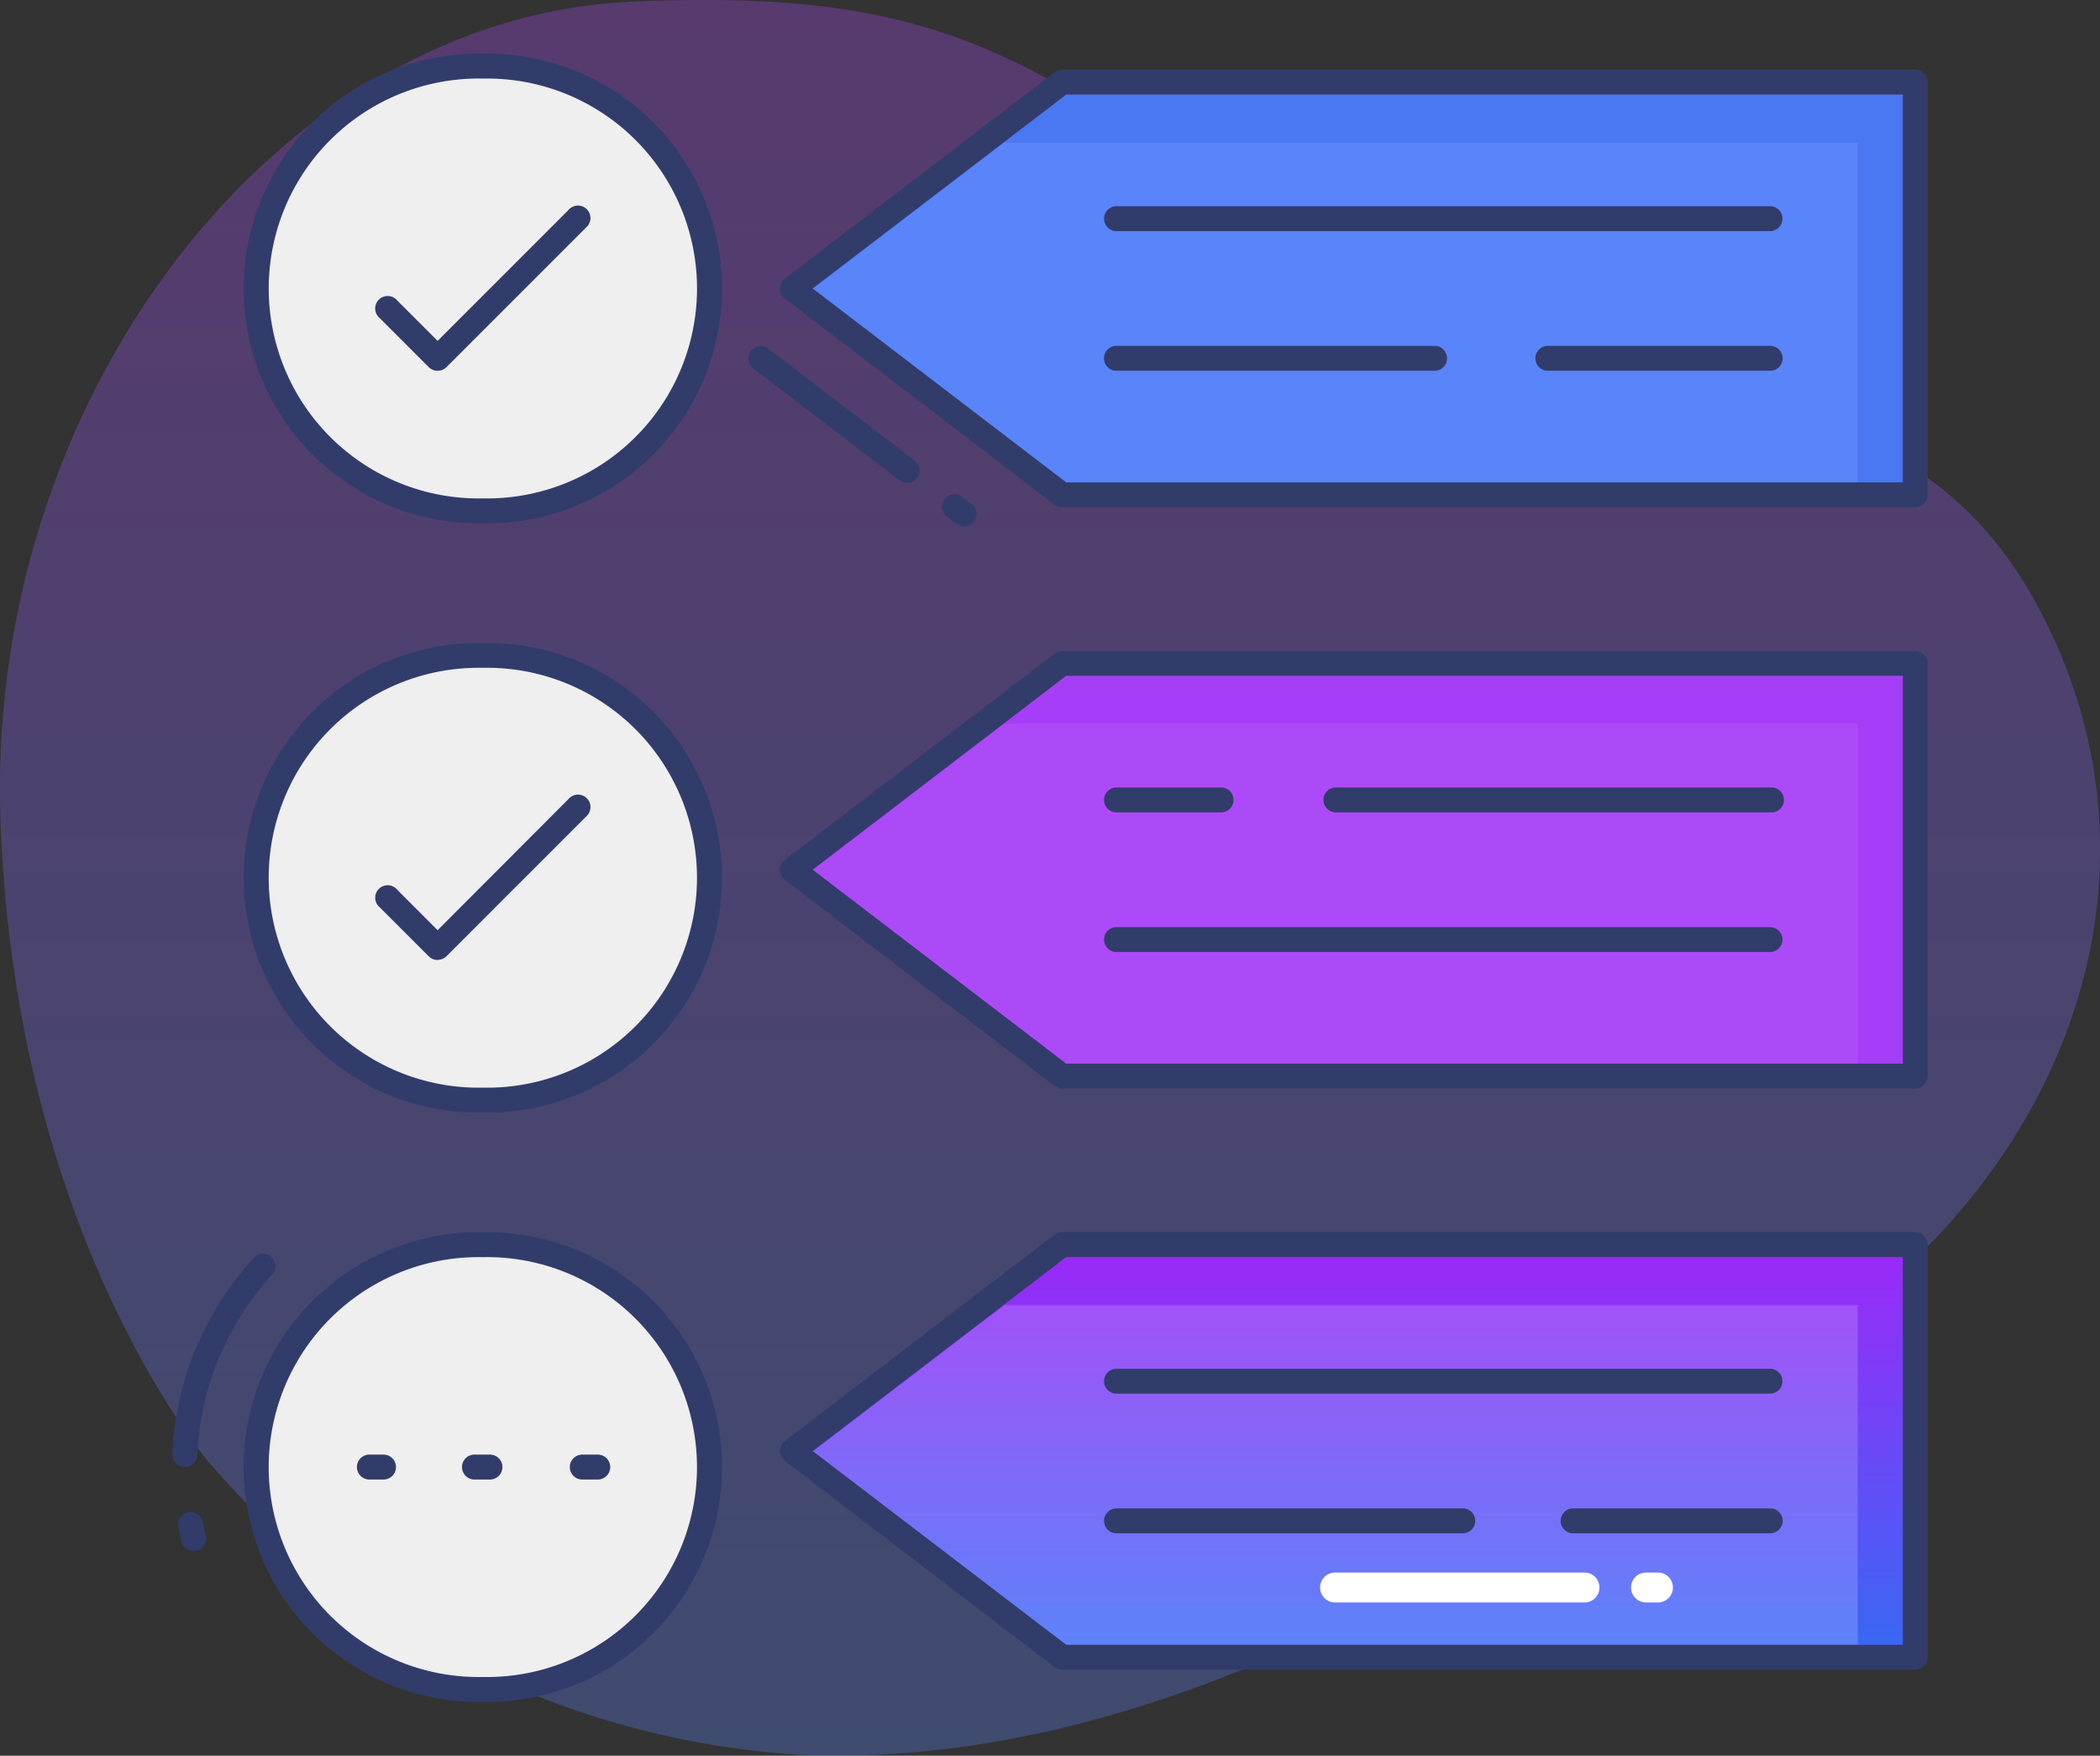 <svg xmlns="http://www.w3.org/2000/svg" xmlns:xlink="http://www.w3.org/1999/xlink" width="59.818" height="50" viewBox="0 0 59.818 50">
  <rect x="0" y="0" width="59.818" height="50" fill="#333333" stroke="none"/>
  <defs>
    <linearGradient id="linear-gradient" x1="0.5" x2="0.5" y2="1" gradientUnits="objectBoundingBox">
      <stop offset="0" stop-color="#ad4af8"/>
      <stop offset="1" stop-color="#5a84f9"/>
    </linearGradient>
    <linearGradient id="linear-gradient-3" x1="0.5" x2="0.5" y2="1" gradientUnits="objectBoundingBox">
      <stop offset="0" stop-color="#9d28f7"/>
      <stop offset="1" stop-color="#3769f4"/>
    </linearGradient>
  </defs>
  <g id="Group_3137" data-name="Group 3137" transform="translate(-357 -243.001)">
    <path id="Path_5236" data-name="Path 5236" d="M26.924,96.233A24.2,24.2,0,0,0,44,104.538c10.77.325,20.4-6.389,28.347-11.622S82.9,78.93,78.93,71.71s-11.167-4.749-19.814-9.826-10.18-7.741-20.2-7.285S20.589,65.765,20.954,77.764,26.924,96.233,26.924,96.233Z" transform="translate(336.057 188.451)" opacity="0.3" fill="url(#linear-gradient)"/>
    <g id="line_color" data-name="line color" transform="translate(361.21 240.621)">
      <path id="Path_5340" data-name="Path 5340" d="M10.6,4.408h-.087a6.333,6.333,0,0,0,0,12.667H10.6a6.333,6.333,0,1,0,0-12.667Z" transform="translate(-1.012 -0.146)" fill="#eeefee"/>
      <path id="Path_5341" data-name="Path 5341" d="M10.453,17.283h-.087a6.688,6.688,0,1,1,0-13.375h.087a6.688,6.688,0,1,1,0,13.375ZM10.367,4.617a5.979,5.979,0,1,0,0,11.957h.087a5.979,5.979,0,1,0,0-11.957Z" transform="translate(-0.866)" fill="#323c6b"/>
      <path id="Path_5342" data-name="Path 5342" d="M57.583,16.8H33.28l-7.688-5.877L33.28,5.052h24.3Z" transform="translate(-7.238 -0.333)" fill="#5a84f9"/>
      <path id="Path_5343" data-name="Path 5343" d="M57.583,40.145H33.28l-7.688-5.877,7.688-5.877h24.3Z" transform="translate(-7.238 -7.12)" fill="#ad4af8"/>
      <path id="Path_5344" data-name="Path 5344" d="M57.582,63.485h-24.3l-7.688-5.877,7.688-5.876h24.3Z" transform="translate(-7.238 -13.907)" fill="url(#linear-gradient)"/>
      <path id="Path_5345" data-name="Path 5345" d="M57.583,5.05V16.8H55.944V6.773H31.64l-5.745,4.39-.3-.234L33.278,5.05Z" transform="translate(-7.238 -0.332)" fill="#4a77f2"/>
      <path id="Path_5346" data-name="Path 5346" d="M57.583,28.39V40.142H55.944V30.113H31.64L25.895,34.5l-.3-.234,7.688-5.879Z" transform="translate(-7.238 -7.119)" fill="#a73ef7"/>
      <path id="Path_5347" data-name="Path 5347" d="M57.583,51.73V63.482H55.944V53.453H31.64l-5.745,4.39-.3-.234,7.688-5.879Z" transform="translate(-7.238 -13.906)" fill="url(#linear-gradient-3)"/>
      <path id="Path_5348" data-name="Path 5348" d="M10.634,14.72a.355.355,0,0,1-.251-.1l-1.4-1.4a.355.355,0,1,1,.5-.5l1.15,1.15,3.726-3.726a.355.355,0,1,1,.5.5l-3.977,3.977a.355.355,0,0,1-.251.1Z" transform="translate(-2.378 -1.782)" fill="#323c6b"/>
      <path id="Path_5349" data-name="Path 5349" d="M10.6,28.07h-.087a6.333,6.333,0,1,0,0,12.667H10.6a6.333,6.333,0,1,0,0-12.667Z" transform="translate(-1.012 -7.026)" fill="#eeefee"/>
      <path id="Path_5350" data-name="Path 5350" d="M10.453,40.946h-.087a6.688,6.688,0,1,1,0-13.375h.087a6.688,6.688,0,1,1,0,13.375Zm-.087-12.667a5.979,5.979,0,1,0,0,11.957h.087a5.979,5.979,0,1,0,0-11.957Z" transform="translate(-0.866 -6.881)" fill="#323c6b"/>
      <path id="Path_5351" data-name="Path 5351" d="M10.634,38.381a.355.355,0,0,1-.251-.1l-1.4-1.4a.355.355,0,1,1,.5-.5l1.15,1.153L14.36,33.8a.355.355,0,1,1,.5.5l-3.977,3.977a.355.355,0,0,1-.251.1Z" transform="translate(-2.378 -8.663)" fill="#323c6b"/>
      <path id="Path_5352" data-name="Path 5352" d="M10.6,51.733h-.087a6.333,6.333,0,1,0,0,12.667H10.6a6.333,6.333,0,1,0,0-12.667Z" transform="translate(-1.012 -13.907)" fill="#eeefee"/>
      <g id="Group_3136" data-name="Group 3136" transform="translate(2.813 8.253)">
        <path id="Path_5353" data-name="Path 5353" d="M10.453,64.608h-.087a6.688,6.688,0,1,1,0-13.375h.087a6.688,6.688,0,1,1,0,13.375Zm-.087-12.666a5.979,5.979,0,1,0,0,11.957h.087a5.979,5.979,0,1,0,0-11.957Z" transform="translate(-3.679 -22.014)" fill="#323c6b"/>
        <path id="Path_5354" data-name="Path 5354" d="M8.88,60.872H8.44a.355.355,0,0,1,0-.709h.44a.355.355,0,0,1,0,.709Z" transform="translate(-4.96 -24.611)" fill="#323c6b"/>
        <path id="Path_5355" data-name="Path 5355" d="M13.155,60.872h-.441a.355.355,0,1,1,0-.709h.441a.355.355,0,0,1,0,.709Z" transform="translate(-6.203 -24.611)" fill="#323c6b"/>
        <path id="Path_5356" data-name="Path 5356" d="M17.431,60.872H16.99a.355.355,0,0,1,0-.709h.441a.355.355,0,1,1,0,.709Z" transform="translate(-7.446 -24.611)" fill="#323c6b"/>
        <path id="Path_5357" data-name="Path 5357" d="M57.1,10.743H38.448a.355.355,0,0,1,0-.709H57.1a.355.355,0,0,1,0,.709Z" transform="translate(-13.686 -10.034)" fill="#323c6b"/>
        <path id="Path_5358" data-name="Path 5358" d="M62.143,16.35H55.774a.355.355,0,0,1,0-.709h6.369a.355.355,0,0,1,0,.709Z" transform="translate(-18.724 -11.664)" fill="#323c6b"/>
        <path id="Path_5359" data-name="Path 5359" d="M47.545,16.35h-9.1a.355.355,0,0,1,0-.709h9.1a.355.355,0,0,1,0,.709Z" transform="translate(-13.686 -11.664)" fill="#323c6b"/>
        <path id="Path_5360" data-name="Path 5360" d="M59.682,34.083H47.311a.355.355,0,1,1,0-.709H59.682a.355.355,0,1,1,0,.709Z" transform="translate(-16.263 -16.821)" fill="#323c6b"/>
        <path id="Path_5361" data-name="Path 5361" d="M41.424,34.083H38.446a.355.355,0,0,1,0-.709h2.979a.355.355,0,1,1,0,.709Z" transform="translate(-13.685 -16.821)" fill="#323c6b"/>
        <path id="Path_5362" data-name="Path 5362" d="M57.1,39.69H38.448a.355.355,0,0,1,0-.709H57.1a.355.355,0,0,1,0,.709Z" transform="translate(-13.686 -18.451)" fill="#323c6b"/>
        <path id="Path_5363" data-name="Path 5363" d="M57.1,57.424H38.448a.355.355,0,0,1,0-.709H57.1a.355.355,0,0,1,0,.709Z" transform="translate(-13.686 -23.608)" fill="#323c6b"/>
        <path id="Path_5364" data-name="Path 5364" d="M62.453,63.031H56.84a.355.355,0,1,1,0-.709h5.613a.355.355,0,0,1,0,.709Z" transform="translate(-19.034 -25.239)" fill="#323c6b"/>
        <path id="Path_5365" data-name="Path 5365" d="M48.311,63.031H38.448a.355.355,0,0,1,0-.709h9.863a.355.355,0,1,1,0,.709Z" transform="translate(-13.686 -25.239)" fill="#323c6b"/>
      </g>
      <path id="Path_5366" data-name="Path 5366" d="M60.041,65.751h-.3a.426.426,0,1,1,0-.851h.3a.426.426,0,1,1,0,.851Z" transform="translate(-17.045 -17.736)" fill="#fff"/>
      <path id="Path_5367" data-name="Path 5367" d="M54.315,65.751H47.252a.426.426,0,1,1,0-.851h7.064a.426.426,0,1,1,0,.851Z" transform="translate(-13.413 -17.736)" fill="#fff"/>
      <path id="Path_5368" data-name="Path 5368" d="M32.233,22.51a.355.355,0,0,1-.213-.071l-.284-.217a.355.355,0,0,1,.43-.564l.284.217a.355.355,0,0,1-.213.638Z" transform="translate(-8.985 -5.14)" fill="#323c6b"/>
      <path id="Path_5369" data-name="Path 5369" d="M28.35,19.542a.355.355,0,0,1-.213-.071L23.962,16.28a.355.355,0,0,1,.43-.564l4.175,3.191a.355.355,0,0,1-.213.638Z" transform="translate(-6.724 -3.413)" fill="#323c6b"/>
      <path id="Path_5370" data-name="Path 5370" d="M1.377,63.58a.355.355,0,0,1-.343-.267c-.035-.142-.071-.279-.1-.421a.355.355,0,1,1,.7-.135q.037.193.086.382a.355.355,0,0,1-.255.431A.349.349,0,0,1,1.377,63.58Z" transform="translate(-0.068 -17.029)" fill="#323c6b"/>
      <path id="Path_5371" data-name="Path 5371" d="M1.054,58.17H1.038A.355.355,0,0,1,.7,57.8a8.806,8.806,0,0,1,2.318-5.58.355.355,0,1,1,.522.481A8.085,8.085,0,0,0,1.413,57.83a.355.355,0,0,1-.358.34Z" transform="translate(0 -14.015)" fill="#323c6b"/>
      <path id="Path_5372" data-name="Path 5372" d="M57.439,17.015h-24.3a.355.355,0,0,1-.213-.071l-7.688-5.877a.355.355,0,0,1,0-.564l7.688-5.877a.355.355,0,0,1,.213-.071h24.3a.355.355,0,0,1,.355.355V16.66a.355.355,0,0,1-.355.355Zm-24.184-.709h23.83V5.262H33.255l-7.223,5.521Z" transform="translate(-7.094 -0.189)" fill="#323c6b"/>
      <path id="Path_5373" data-name="Path 5373" d="M57.439,40.355h-24.3a.355.355,0,0,1-.213-.071l-7.688-5.877a.355.355,0,0,1,0-.564l7.688-5.877a.355.355,0,0,1,.213-.071h24.3a.355.355,0,0,1,.355.355V40a.355.355,0,0,1-.355.355Zm-24.184-.709h23.83V28.6H33.255l-7.223,5.522Z" transform="translate(-7.094 -6.975)" fill="#323c6b"/>
      <path id="Path_5374" data-name="Path 5374" d="M57.439,63.692h-24.3a.355.355,0,0,1-.213-.071l-7.688-5.877a.355.355,0,0,1,0-.564L32.923,51.3a.355.355,0,0,1,.213-.071h24.3a.355.355,0,0,1,.355.355v11.75a.355.355,0,0,1-.355.355Zm-24.184-.709h23.83V51.942H33.255l-7.223,5.522Z" transform="translate(-7.094 -13.762)" fill="#323c6b"/>
    </g>
  </g>
</svg>
